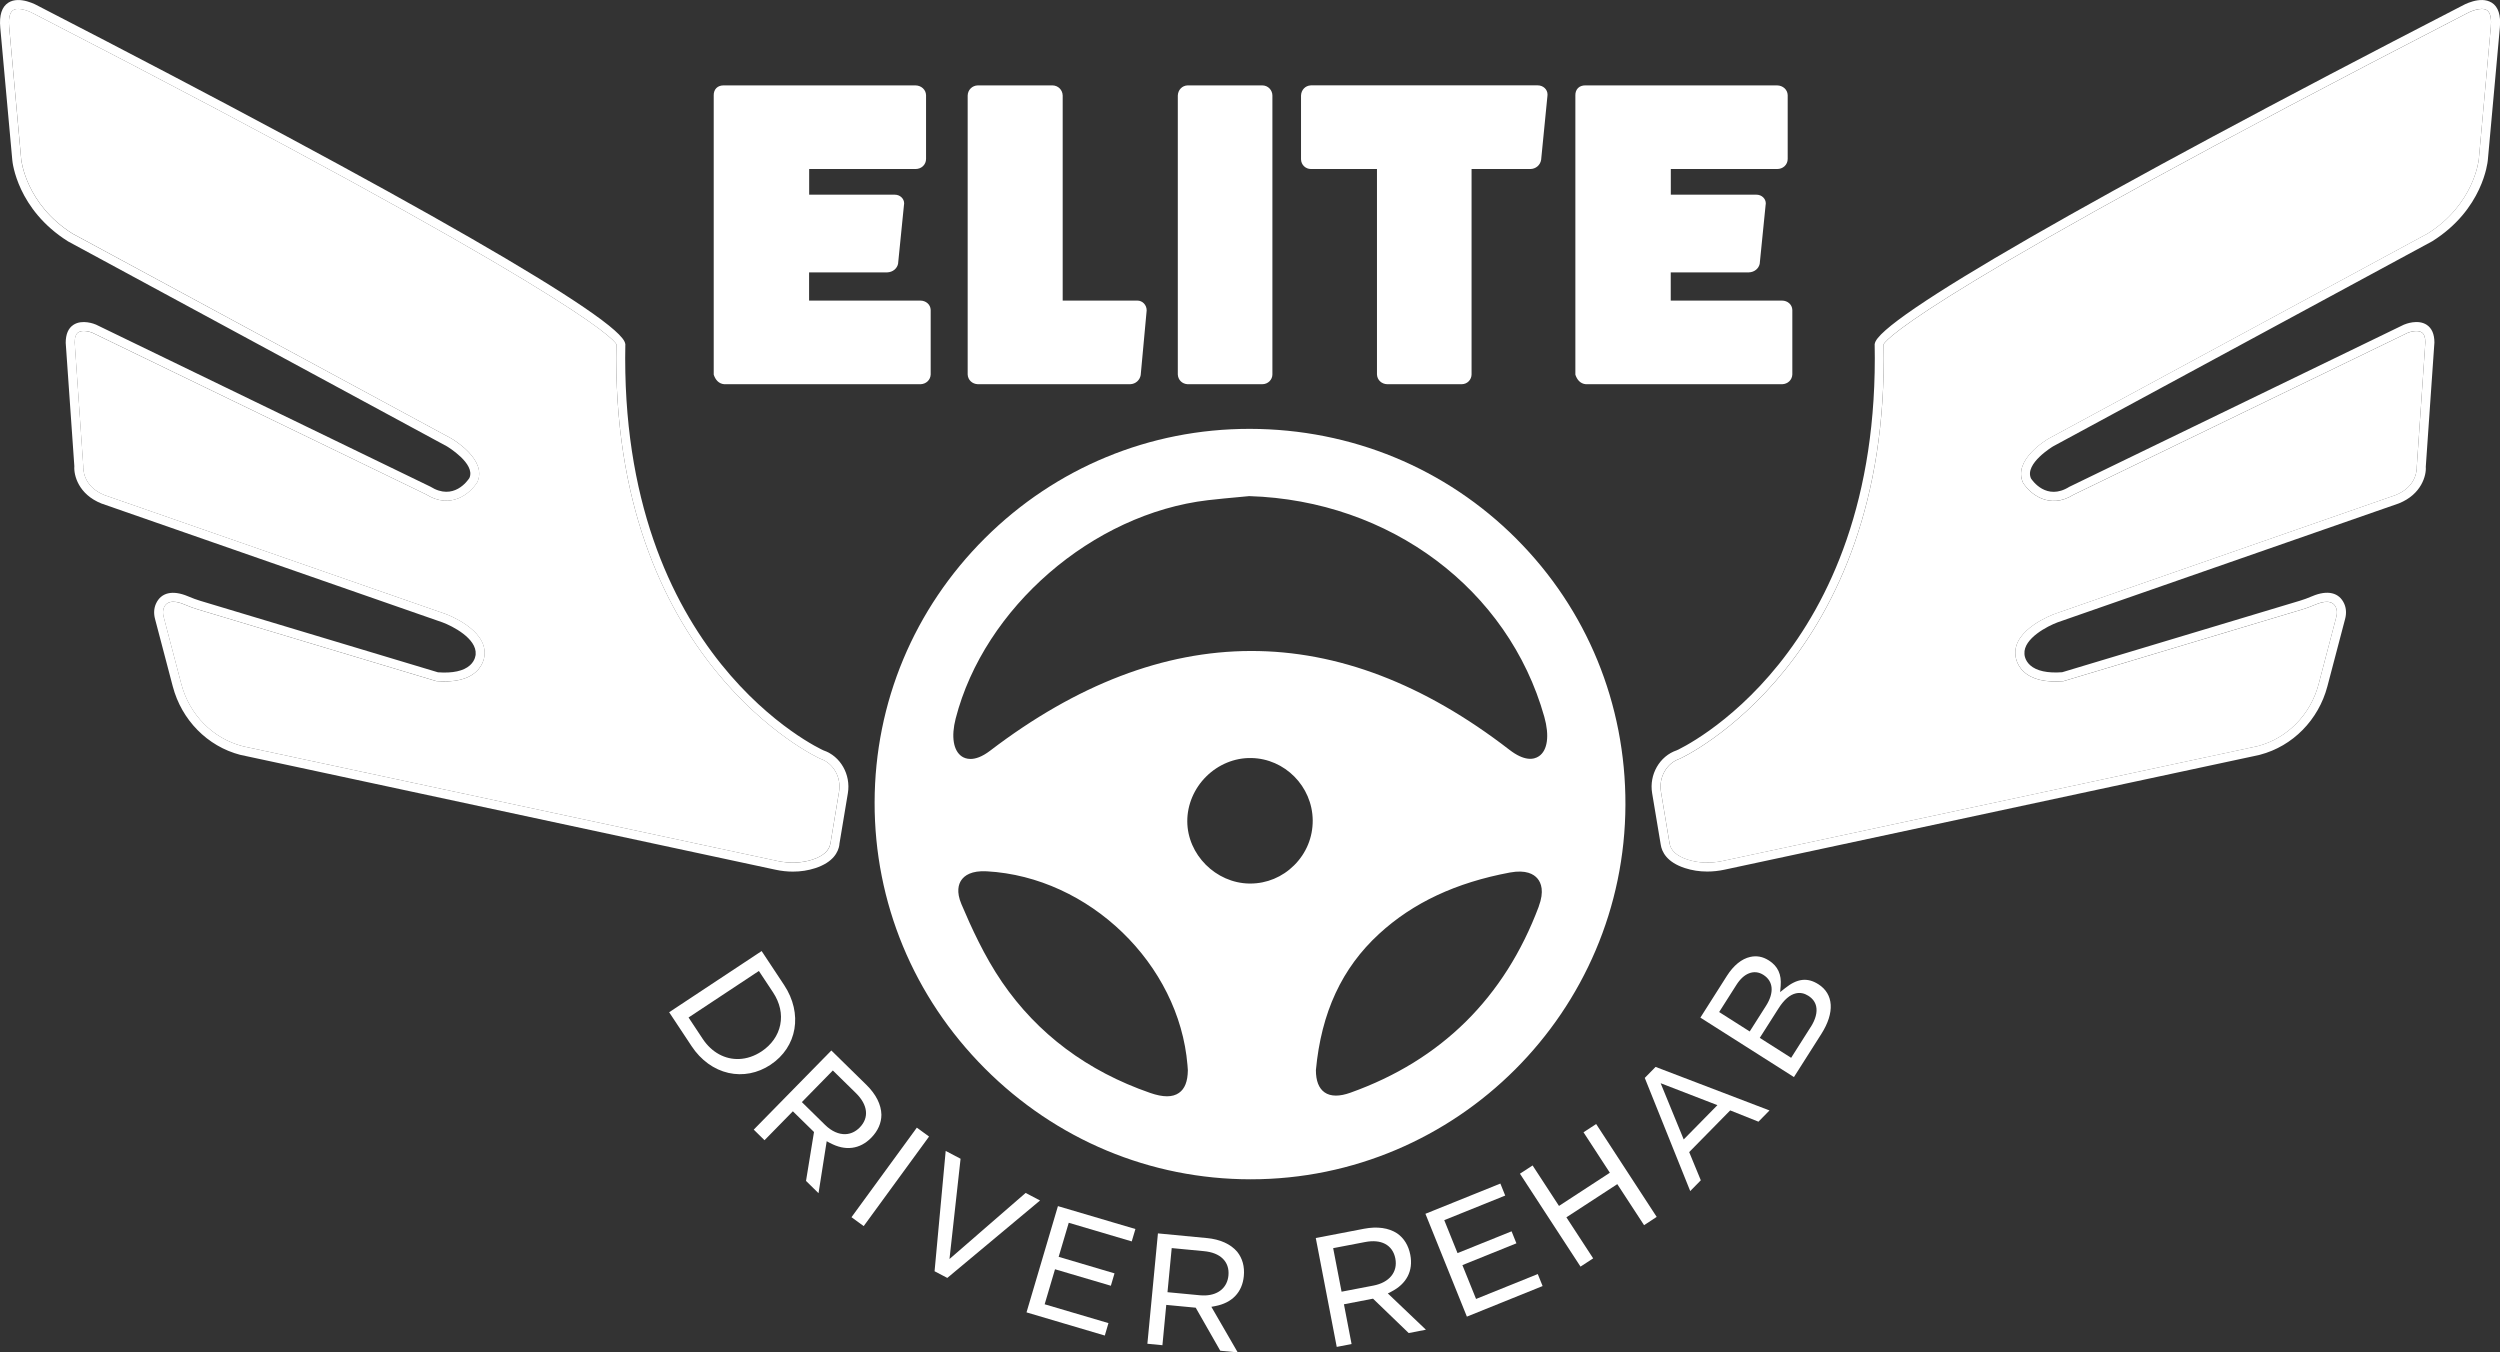 <?xml version="1.0" encoding="UTF-8"?>
<svg id="Logo" xmlns="http://www.w3.org/2000/svg" viewBox="0 0 651.72 352.55">
  <rect x="0" y="0" width="651.72" height="352.55" fill="#333333" stroke="none"/>
  <defs>
    <style>
      .cls-1 {
        fill: #fff;
        stroke-width: 0px;
      }
    </style>
  </defs>
  <path class="cls-1" d="M216.5,219.79l2.23-13.41c.62-3.75-1.47-7.44-4.88-8.59-.55-.19-54.81-25.3-53.17-108.08-.96-1.59-12.52-14.34-151.68-86.05-1.01-.59-4.08-1.96-5.57-1.01-1.13.72-1.19,2.77-1.04,4.36l3.14,34.57c.01.12,1.23,11.69,13.38,19.32l98.72,53.39c.42.24,9.45,5.55,6.79,11.39-1.84,2.96-6.89,7.24-13.36,3.2L24.07,86.75c-.61-.26-2.58-.83-3.66-.11-.63.42-.95,1.31-.95,2.66l2.24,32.25c-.01.37-.26,5.2,5.55,7.53l88.85,30.96c.45.16,10.72,3.98,10.21,10.62,0,.01-.02,2.44-2.19,4.44-2.18,2.01-5.64,2.84-10.3,2.47l-.24-.05-62.09-18.67c-1.04-.31-2.14-.72-3.44-1.27-.91-.39-1.95-.71-2.89-.71-1.02,0-1.92.38-2.41,1.47-.3.67-.34,1.54-.11,2.42l4.62,17.57c2.09,7.95,8.18,14.15,15.89,16.17l.3.08,139.18,29.86c3.18.68,6.33.56,9.12-.34,2.86-.93,4.45-2.38,4.73-4.3Z"/>
  <path class="cls-1" d="M218.8,220.15l2.23-13.38c.81-4.86-1.95-9.67-6.35-11.15-.53-.23-53.35-24.32-51.66-106.02h-.04c-.72-6.23-56.11-38.12-152.86-87.97-.5-.29-4.99-2.81-7.94-.94C.48,1.77-.23,3.97.07,7.23l3.14,34.57c.05.52,1.3,12.81,14.53,21.13l98.75,53.42c.08.04,7.56,4.53,5.88,8.25-.4.63-4.09,6.07-10.18,2.26L25.04,84.63c-.36-.16-3.59-1.47-5.91.06-1.33.88-2,2.43-2,4.69l2.25,32.16c-.18,2.32,1.06,7.32,7.07,9.72l88.89,30.98c2.52.92,8.98,4.19,8.66,8.32,0,.06-.05,1.58-1.48,2.87-1.65,1.49-4.53,2.12-8.36,1.83l-61.97-18.64c-.96-.29-1.98-.66-3.2-1.18-4-1.69-7.03-.98-8.34,1.96-.53,1.18-.61,2.55-.23,3.97l4.62,17.57c2.31,8.77,9.03,15.6,17.55,17.83l139.59,29.96c1.52.33,3.04.49,4.53.49,2.02,0,3.98-.3,5.81-.9,4.71-1.54,6.03-4.21,6.31-6.16ZM202.65,224.43l-139.18-29.86-.3-.08c-7.71-2.02-13.8-8.22-15.89-16.17l-4.62-17.57c-.23-.89-.2-1.75.11-2.42.49-1.09,1.39-1.47,2.41-1.47.94,0,1.98.32,2.89.71,1.3.55,2.4.96,3.44,1.27l62.09,18.67.24.05c4.66.37,8.12-.46,10.3-2.47,2.16-2,2.19-4.43,2.19-4.44.51-6.65-9.76-10.46-10.21-10.62l-88.85-30.96c-5.81-2.32-5.57-7.16-5.55-7.53l-2.24-32.25c0-1.34.32-2.24.95-2.66,1.08-.72,3.05-.15,3.66.11l87,42.15c6.47,4.04,11.52-.24,13.36-3.2,2.65-5.84-6.38-11.15-6.79-11.39L18.91,60.92c-12.15-7.64-13.37-19.21-13.38-19.32L2.39,7.02c-.14-1.59-.08-3.64,1.04-4.36,1.49-.95,4.55.43,5.57,1.01,139.16,71.71,150.73,84.46,151.68,86.05-1.64,82.78,52.62,107.89,53.17,108.08,3.4,1.15,5.5,4.84,4.88,8.59l-2.23,13.41c-.27,1.92-1.86,3.36-4.73,4.3-2.78.91-5.94,1.03-9.12.34Z"/>
  <path class="cls-1" d="M632.88,60.88c12.08-7.6,13.3-19.17,13.31-19.29l3.14-34.57c.14-1.6.08-3.65-1.04-4.36-1.5-.95-4.56.43-5.51.99-139.22,71.73-150.78,84.49-151.74,86.08,1.64,82.71-52.62,107.89-53.17,108.08-3.41,1.15-5.5,4.84-4.88,8.59l2.23,13.38c.28,1.94,1.87,3.39,4.73,4.32,2.78.91,5.93,1.03,9.12.35l139.48-29.93c7.71-2.02,13.8-8.22,15.89-16.17l4.62-17.57c.23-.89.2-1.75-.11-2.42-.93-2.09-3.4-1.56-5.3-.76-1.3.55-2.4.96-3.44,1.27l-62.33,18.72c-4.66.37-8.12-.46-10.3-2.47-2.16-2-2.19-4.43-2.19-4.53-.51-6.56,9.76-10.37,10.2-10.53l88.92-30.99c5.76-2.31,5.52-7.14,5.51-7.35l2.24-32.49c0-1.26-.32-2.16-.95-2.57-1.08-.72-3.05-.14-3.71.14l-87.06,42.18c-6.35,3.98-11.41-.3-13.17-3.13-2.73-5.97,6.31-11.28,6.69-11.51l98.81-53.45Z"/>
  <path class="cls-1" d="M649.54.69c-2.95-1.87-7.44.65-7.89.91-96.8,49.88-152.19,81.77-152.91,88h-.04c1.69,81.69-51.12,105.79-51.58,105.99-4.48,1.51-7.24,6.32-6.43,11.18l2.23,13.35c.28,1.97,1.61,4.65,6.32,6.18,1.83.6,3.79.9,5.81.9,1.49,0,3.01-.16,4.53-.49l139.24-29.87.34-.09c8.52-2.23,15.25-9.07,17.56-17.83l4.62-17.57c.38-1.42.29-2.8-.23-3.97-1.31-2.93-4.35-3.65-8.34-1.96-1.22.52-2.24.89-3.21,1.18l-61.97,18.64c-3.82.29-6.72-.34-8.36-1.83-1.43-1.29-1.48-2.8-1.48-2.94-.31-4.05,6.15-7.32,8.65-8.24l88.95-31c5.96-2.38,7.2-7.39,7.02-9.53l2.25-32.41c0-2.18-.67-3.73-2-4.61-2.32-1.53-5.55-.21-5.96-.04l-87.22,42.27c-5.98,3.74-9.67-1.7-9.99-2.19-1.75-3.86,5.73-8.34,5.78-8.37l98.85-53.47c13.17-8.28,14.41-20.57,14.46-21.09l3.14-34.57c.3-3.26-.42-5.46-2.12-6.54ZM527.37,125.83c1.76,2.83,6.82,7.11,13.17,3.13l87.06-42.18c.67-.28,2.63-.85,3.71-.14.63.42.95,1.31.95,2.57l-2.24,32.49c.01.21.26,5.04-5.51,7.35l-88.92,30.99c-.44.16-10.71,3.97-10.2,10.53,0,.1.03,2.53,2.19,4.53,2.18,2.01,5.64,2.84,10.3,2.47l62.33-18.72c1.05-.31,2.14-.72,3.44-1.27,1.9-.8,4.37-1.33,5.3.76.3.67.34,1.53.11,2.42l-4.62,17.57c-2.09,7.95-8.18,14.15-15.89,16.17l-139.48,29.93c-3.19.69-6.34.56-9.12-.35-2.86-.93-4.45-2.38-4.73-4.32l-2.23-13.38c-.62-3.75,1.47-7.44,4.88-8.59.55-.19,54.8-25.37,53.17-108.08.96-1.59,12.52-14.34,151.74-86.08.95-.56,4.01-1.94,5.51-.99,1.13.72,1.19,2.77,1.04,4.36l-3.14,34.57c-.01.12-1.23,11.69-13.31,19.29l-98.81,53.45c-.39.22-9.42,5.54-6.69,11.51Z"/>
  <path class="cls-1" d="M395.31,140.46c-18.4-18.42-43.04-28.6-69.4-28.66h-.23c-25.96,0-50.41,10.1-68.88,28.46-18.52,18.42-28.75,42.88-28.8,68.9-.05,26.09,10.15,50.73,28.73,69.36,18.57,18.62,43.16,28.89,69.24,28.91h.07c53.73,0,97.55-43.8,97.69-97.67.07-26.26-10.02-50.87-28.42-69.29ZM307.34,284.91c-.84.59-1.88.88-3.12.88s-2.7-.29-4.39-.88c-16.37-5.67-29.36-15.39-38.6-28.88-4.62-6.74-8.09-14.41-10.6-20.33-1.37-3.24-.76-5.21,0-6.29.81-1.16,2.6-2.5,6.63-2.27,26.66,1.48,50.12,24.14,52.3,50.51l.1,1.35c-.04,2.95-.8,4.84-2.31,5.9ZM337.37,225.57c-3.09,3.07-7.14,4.76-11.44,4.76h-.24c-8.75-.13-16.16-7.56-16.18-16.24-.01-4.3,1.79-8.55,4.94-11.67,3.15-3.12,7.39-4.89,11.71-4.81,8.76.12,15.96,7.4,16.05,16.22.04,4.43-1.68,8.6-4.84,11.74ZM401.15,236.29c-8.91,23.77-25.43,40.11-49.1,48.56-1.42.51-2.68.76-3.79.76-1.17,0-2.17-.28-2.97-.85-1.49-1.05-2.25-3-2.25-5.79,1.4-15.04,6.78-26.61,16.46-35.51,8.86-8.14,20.03-13.37,34.14-16.01,4.18-.77,6.21.43,7.17,1.58.96,1.14,1.8,3.33.33,7.25ZM401.18,197.14c-1.34.91-3.78,1.35-7.71-1.69-44.53-34.41-90.07-34.33-135.37.26-2.15,1.64-3.84,2.14-5.1,2.14-1.02,0-1.76-.33-2.24-.64-2.23-1.48-2.84-5.17-1.63-9.89,7.44-28.93,35.71-53.4,65.78-56.93,2.84-.33,5.7-.59,8.09-.81l2.66-.25c36.7,1.14,67.55,24.26,76.92,57.53,1.38,4.91.86,8.75-1.4,10.28Z"/>
  <path class="cls-1" d="M434.54,79.36v-9.35h21.34c.99,0,1.76-.77,1.87-1.43l1.54-15.4c.11-.66-.44-1.43-1.43-1.43h-23.32v-8.69h28.71c.99,0,1.76-.66,1.76-1.65v-16.61c0-.77-.77-1.54-1.76-1.54h-50.05c-.99,0-1.54.55-1.54,1.54v72.71c.22.77.99,1.65,1.76,1.65h51.15c.88,0,1.65-.77,1.65-1.54v-16.83c0-.77-.77-1.43-1.65-1.43h-30.03ZM341.7,23.26c-.77,0-1.54.77-1.54,1.65v16.61c0,.88.77,1.54,1.54,1.54h18.26v54.56c0,.77.77,1.54,1.65,1.54h19.47c.88,0,1.54-.77,1.54-1.54v-54.56h16.39c.77,0,1.65-.66,1.76-1.54l1.65-16.72c.11-.77-.55-1.54-1.54-1.54h-59.18ZM309.58,23.26c-.77,0-1.54.77-1.54,1.65v72.71c0,.77.77,1.54,1.54,1.54h19.47c.99,0,1.65-.77,1.65-1.54V24.91c0-.88-.66-1.65-1.65-1.65h-19.47ZM276.03,79.36V24.91c0-.88-.77-1.65-1.65-1.65h-19.47c-.88,0-1.65.77-1.65,1.65v72.71c0,.77.77,1.54,1.65,1.54h39.71c.88,0,1.65-.77,1.76-1.54l1.54-16.72c0-.88-.66-1.54-1.43-1.54h-20.46ZM209.92,79.36v-9.35h21.34c.99,0,1.76-.77,1.87-1.43l1.54-15.4c.11-.66-.44-1.43-1.43-1.43h-23.32v-8.69h28.71c.99,0,1.76-.66,1.76-1.65v-16.61c0-.77-.77-1.54-1.76-1.54h-50.05c-.99,0-1.54.55-1.54,1.54v72.71c.22.77.99,1.65,1.76,1.65h51.15c.88,0,1.65-.77,1.65-1.54v-16.83c0-.77-.77-1.43-1.65-1.43h-30.03Z"/>
  <path class="cls-1" d="M434.54,79.36h1v-8.35h20.34c1.52-.05,2.61-1.04,2.86-2.26v-.03s1.55-15.44,1.55-15.44l-.99-.1.99.16c.02-.12.03-.23.03-.33,0-1.2-1.04-2.26-2.44-2.26h-22.32v-6.69h27.71c.72,0,1.41-.24,1.93-.72.52-.47.84-1.18.83-1.93v-16.61c-.04-1.44-1.25-2.52-2.76-2.54h-50.05c-.67,0-1.36.2-1.85.69-.49.49-.7,1.18-.69,1.85v72.85l.04.13c.38,1.1,1.18,2.26,2.72,2.38h51.15c1.46-.05,2.59-1.11,2.65-2.54v-16.83c-.05-1.47-1.3-2.42-2.65-2.43h-30.03v1h1-1v1h30.03c.19,0,.38.08.5.18.12.11.15.21.15.25v16.83s-.04.21-.19.33c-.14.13-.32.21-.46.21h-51.15s-.18-.04-.38-.24c-.2-.19-.37-.49-.42-.68l-.96.27h1V24.8c0-.32.08-.4.11-.43.03-.03.11-.1.43-.11h50.05c.23,0,.44.09.58.22.14.13.19.27.18.32v16.61c-.03.42-.21.6-.76.65h-29.71v10.69h24.32c.4.01.44.22.44.26h0s0,.04,0,.04l-1.54,15.43,1,.1-.99-.16c0,.1-.43.64-.88.59h-22.34v11.35h1v-1ZM341.7,23.26v-1c-1.43.06-2.49,1.19-2.54,2.65v16.61c.03,1.49,1.22,2.52,2.54,2.54h17.26v53.56c.06,1.43,1.19,2.49,2.65,2.54h19.47c1.49-.03,2.52-1.22,2.54-2.54v-53.56h15.39c1.3-.04,2.51-.94,2.75-2.42v-.03s1.65-16.72,1.65-16.72l-1-.1.99.14c.01-.11.02-.21.02-.31,0-1.32-1.15-2.37-2.55-2.37h-59.18v2h59.18c.43,0,.55.27.55.37v.03s0,.02,0,.02l-1.65,16.74,1,.1-.99-.12c0,.28-.53.69-.77.66h-17.39v55.56c0,.22-.27.54-.54.54h-19.47c-.14,0-.33-.07-.46-.21-.14-.13-.19-.29-.19-.33v-55.56h-19.26c-.22,0-.54-.27-.54-.54v-16.61c0-.14.07-.33.21-.46.13-.14.29-.19.34-.19v-1ZM309.58,23.26v-1c-1.43.06-2.49,1.19-2.54,2.65v72.71c.07,1.42,1.12,2.46,2.54,2.54h19.47c1.54,0,2.65-1.21,2.65-2.54V24.91c0-1.38-1.1-2.65-2.65-2.65h-19.47v2h19.47c.43.01.62.27.65.65v72.71c0,.21-.21.54-.65.54h-19.47s-.22-.05-.35-.19c-.14-.13-.2-.31-.19-.35V24.91c0-.14.07-.33.21-.46.13-.14.29-.19.34-.19v-1ZM276.03,79.36h1V24.91c-.03-1.47-1.18-2.62-2.65-2.65h-19.47c-1.47.03-2.62,1.18-2.65,2.65v72.71c.06,1.43,1.19,2.49,2.65,2.54h39.71c1.48-.05,2.53-1.11,2.75-2.4v-.02s1.55-16.79,1.55-16.79v-.05c0-1.39-1.07-2.54-2.43-2.54h-20.46v1h1-1v1h20.46c.18,0,.42.17.43.54h1l-1-.09-1.54,16.72,1,.09-.99-.14c0,.25-.48.72-.77.68h-39.71c-.14,0-.33-.07-.46-.21-.14-.13-.19-.29-.19-.33V24.91c0-.14.07-.31.2-.45s.3-.2.45-.2h19.47c.14,0,.31.07.45.2s.2.3.2.45v55.45h1v-1ZM209.92,79.36h1v-8.35h20.34c1.52-.05,2.61-1.04,2.86-2.26v-.03s1.55-15.44,1.55-15.44l-.99-.1.99.16c.02-.12.03-.23.03-.33,0-1.2-1.04-2.26-2.44-2.26h-22.32v-6.69h27.71c.72,0,1.41-.24,1.93-.72.52-.47.84-1.18.83-1.93v-16.61c-.04-1.44-1.25-2.52-2.76-2.54h-50.05c-.67,0-1.36.2-1.85.69-.49.49-.7,1.18-.69,1.85v72.85l.04.13c.38,1.1,1.18,2.26,2.72,2.38h51.15c1.46-.05,2.59-1.11,2.65-2.54v-16.83c-.05-1.47-1.3-2.42-2.65-2.43h-30.03v1h1-1v1h30.03c.19,0,.38.08.5.18.12.11.15.21.15.25v16.83s-.04.21-.19.33c-.14.13-.32.21-.46.21h-51.15s-.18-.04-.38-.24c-.2-.19-.37-.49-.42-.68l-.96.27h1V24.8c0-.32.08-.4.11-.43.03-.03.11-.1.43-.11h50.05c.23,0,.44.09.58.22.14.13.19.27.18.32v16.61c-.03.42-.21.6-.76.65h-29.71v10.69h24.32c.4.01.44.22.44.26h0s0,.04,0,.04l-1.54,15.43,1,.1-.99-.16c0,.1-.43.64-.88.59h-22.34v11.35h1v-1Z"/>
  <path class="cls-1" d="M204.4,256.77l-5.85-8.84-24.11,15.95,5.85,8.84c2.41,3.65,5.83,6.13,9.63,6.98,3.72.84,7.6.09,10.92-2.11,7.02-4.64,8.48-13.38,3.56-20.82ZM198.53,274.09c-1.89,1.25-3.89,1.9-5.84,1.98-3.65.15-7.14-1.68-9.51-5.26l-3.68-5.56,18.33-12.13,3.68,5.56c1.81,2.73,2.46,5.67,1.88,8.51-.56,2.75-2.29,5.2-4.86,6.9Z"/>
  <path class="cls-1" d="M216.38,297.96c3.96,2.15,7.78,1.66,10.75-1.37,1.74-1.78,2.64-3.83,2.64-6-.05-2.63-1.41-5.33-3.91-7.78l-9.14-8.96-20.23,20.63,2.81,2.76,7.39-7.54,5.51,5.4-2.08,12.75,3.26,3.2,2.13-13.55.86.47ZM209.03,287.31l8.08-8.25,6.03,5.91c3.11,3.06,3.48,6.4.98,8.95-1.09,1.11-2.36,1.68-3.7,1.74-1.76.07-3.63-.74-5.33-2.41l-6.05-5.94Z"/>
  <rect class="cls-1" x="217.63" y="304.84" width="28.9" height="3.94" transform="translate(-152.56 313.41) rotate(-53.88)"/>
  <polygon class="cls-1" points="267.37 310.98 247.52 328.21 250.41 302.07 246.53 300.03 243.63 331.4 246.95 333.14 271.13 312.95 267.37 310.98"/>
  <polygon class="cls-1" points="295.99 320.39 275.79 314.42 267.6 342.12 288.01 348.16 288.96 344.92 272.33 340.01 275.03 330.88 289.59 335.18 290.54 331.95 275.98 327.64 278.61 318.76 295.03 323.62 295.99 320.39"/>
  <path class="cls-1" d="M314.61,322.75l-12.75-1.22-2.75,28.77,3.92.38,1-10.51,7.68.73,6.4,11.22,4.55.43-6.87-11.88.96-.18c4.43-.82,7.1-3.6,7.5-7.83.24-2.48-.36-4.63-1.72-6.33-1.7-2.01-4.45-3.26-7.94-3.59ZM320.24,332.5c-.3,3.14-2.6,5.06-6,5.2-.46.02-.95,0-1.45-.04l-8.44-.8,1.1-11.5,8.4.8c2.12.2,3.77.85,4.88,1.92,1.16,1.11,1.68,2.64,1.51,4.43Z"/>
  <path class="cls-1" d="M362.66,336.74c4.02-2.04,5.79-5.45,4.99-9.62-.47-2.45-1.65-4.35-3.43-5.59-2.2-1.45-5.18-1.87-8.63-1.21l-12.58,2.42,5.46,28.38,3.87-.74-1.99-10.37,7.58-1.46,9.3,8.96,4.49-.87-9.93-9.46.88-.44ZM349.73,336.73l-2.19-11.35,8.29-1.59c2.09-.4,3.85-.25,5.22.46,1.42.74,2.36,2.06,2.7,3.83.68,3.52-1.57,6.25-5.69,7.05l-8.33,1.6Z"/>
  <polygon class="cls-1" points="384.79 338.62 381.23 329.8 395.31 324.12 394.05 320.99 379.96 326.67 376.5 318.08 392.39 311.67 391.13 308.54 371.59 316.42 382.4 343.23 402.14 335.26 400.88 332.13 384.79 338.62"/>
  <polygon class="cls-1" points="412.8 295.17 419.67 305.72 406.41 314.37 399.53 303.82 396.23 305.97 412.02 330.19 415.32 328.04 408.34 317.34 421.61 308.69 428.59 319.39 431.88 317.23 416.1 293.02 412.8 295.17"/>
  <path class="cls-1" d="M461.29,289.48l-29.7-11.35-2.82,2.87,11.85,29.5,2.76-2.81-3.03-7.35,10.69-10.87,7.37,2.94,2.88-2.93ZM438.92,297.04l-6.01-14.66,14.8,5.72-8.79,8.94Z"/>
  <path class="cls-1" d="M474.03,256.58c-2.88-1.83-5.54-1.5-8.7,1.04l-1.27,1.01.14-1.62c.26-2.98-.74-5.15-3.06-6.62-1.6-1.02-3.18-1.31-4.88-.93-2.24.5-4.34,2.21-6.08,4.94l-6.91,10.88,24.39,15.5,7.15-11.25c3.53-5.56,3.23-10.4-.79-12.96ZM448.16,263.83l4.48-7.05c.98-1.55,2.1-2.58,3.32-3.05,1.26-.49,2.55-.35,3.74.41,2.61,1.66,2.84,4.64.7,8.03l-4.27,6.72-7.96-5.06ZM472.03,267.72l-5.1,8.04-8.18-5.2,4.9-7.7c1.42-2.24,2.95-3.56,4.54-3.91,1.09-.24,2.16-.03,3.19.62,1.15.73,1.82,1.64,2.07,2.77.34,1.53-.15,3.4-1.41,5.39Z"/>
</svg>